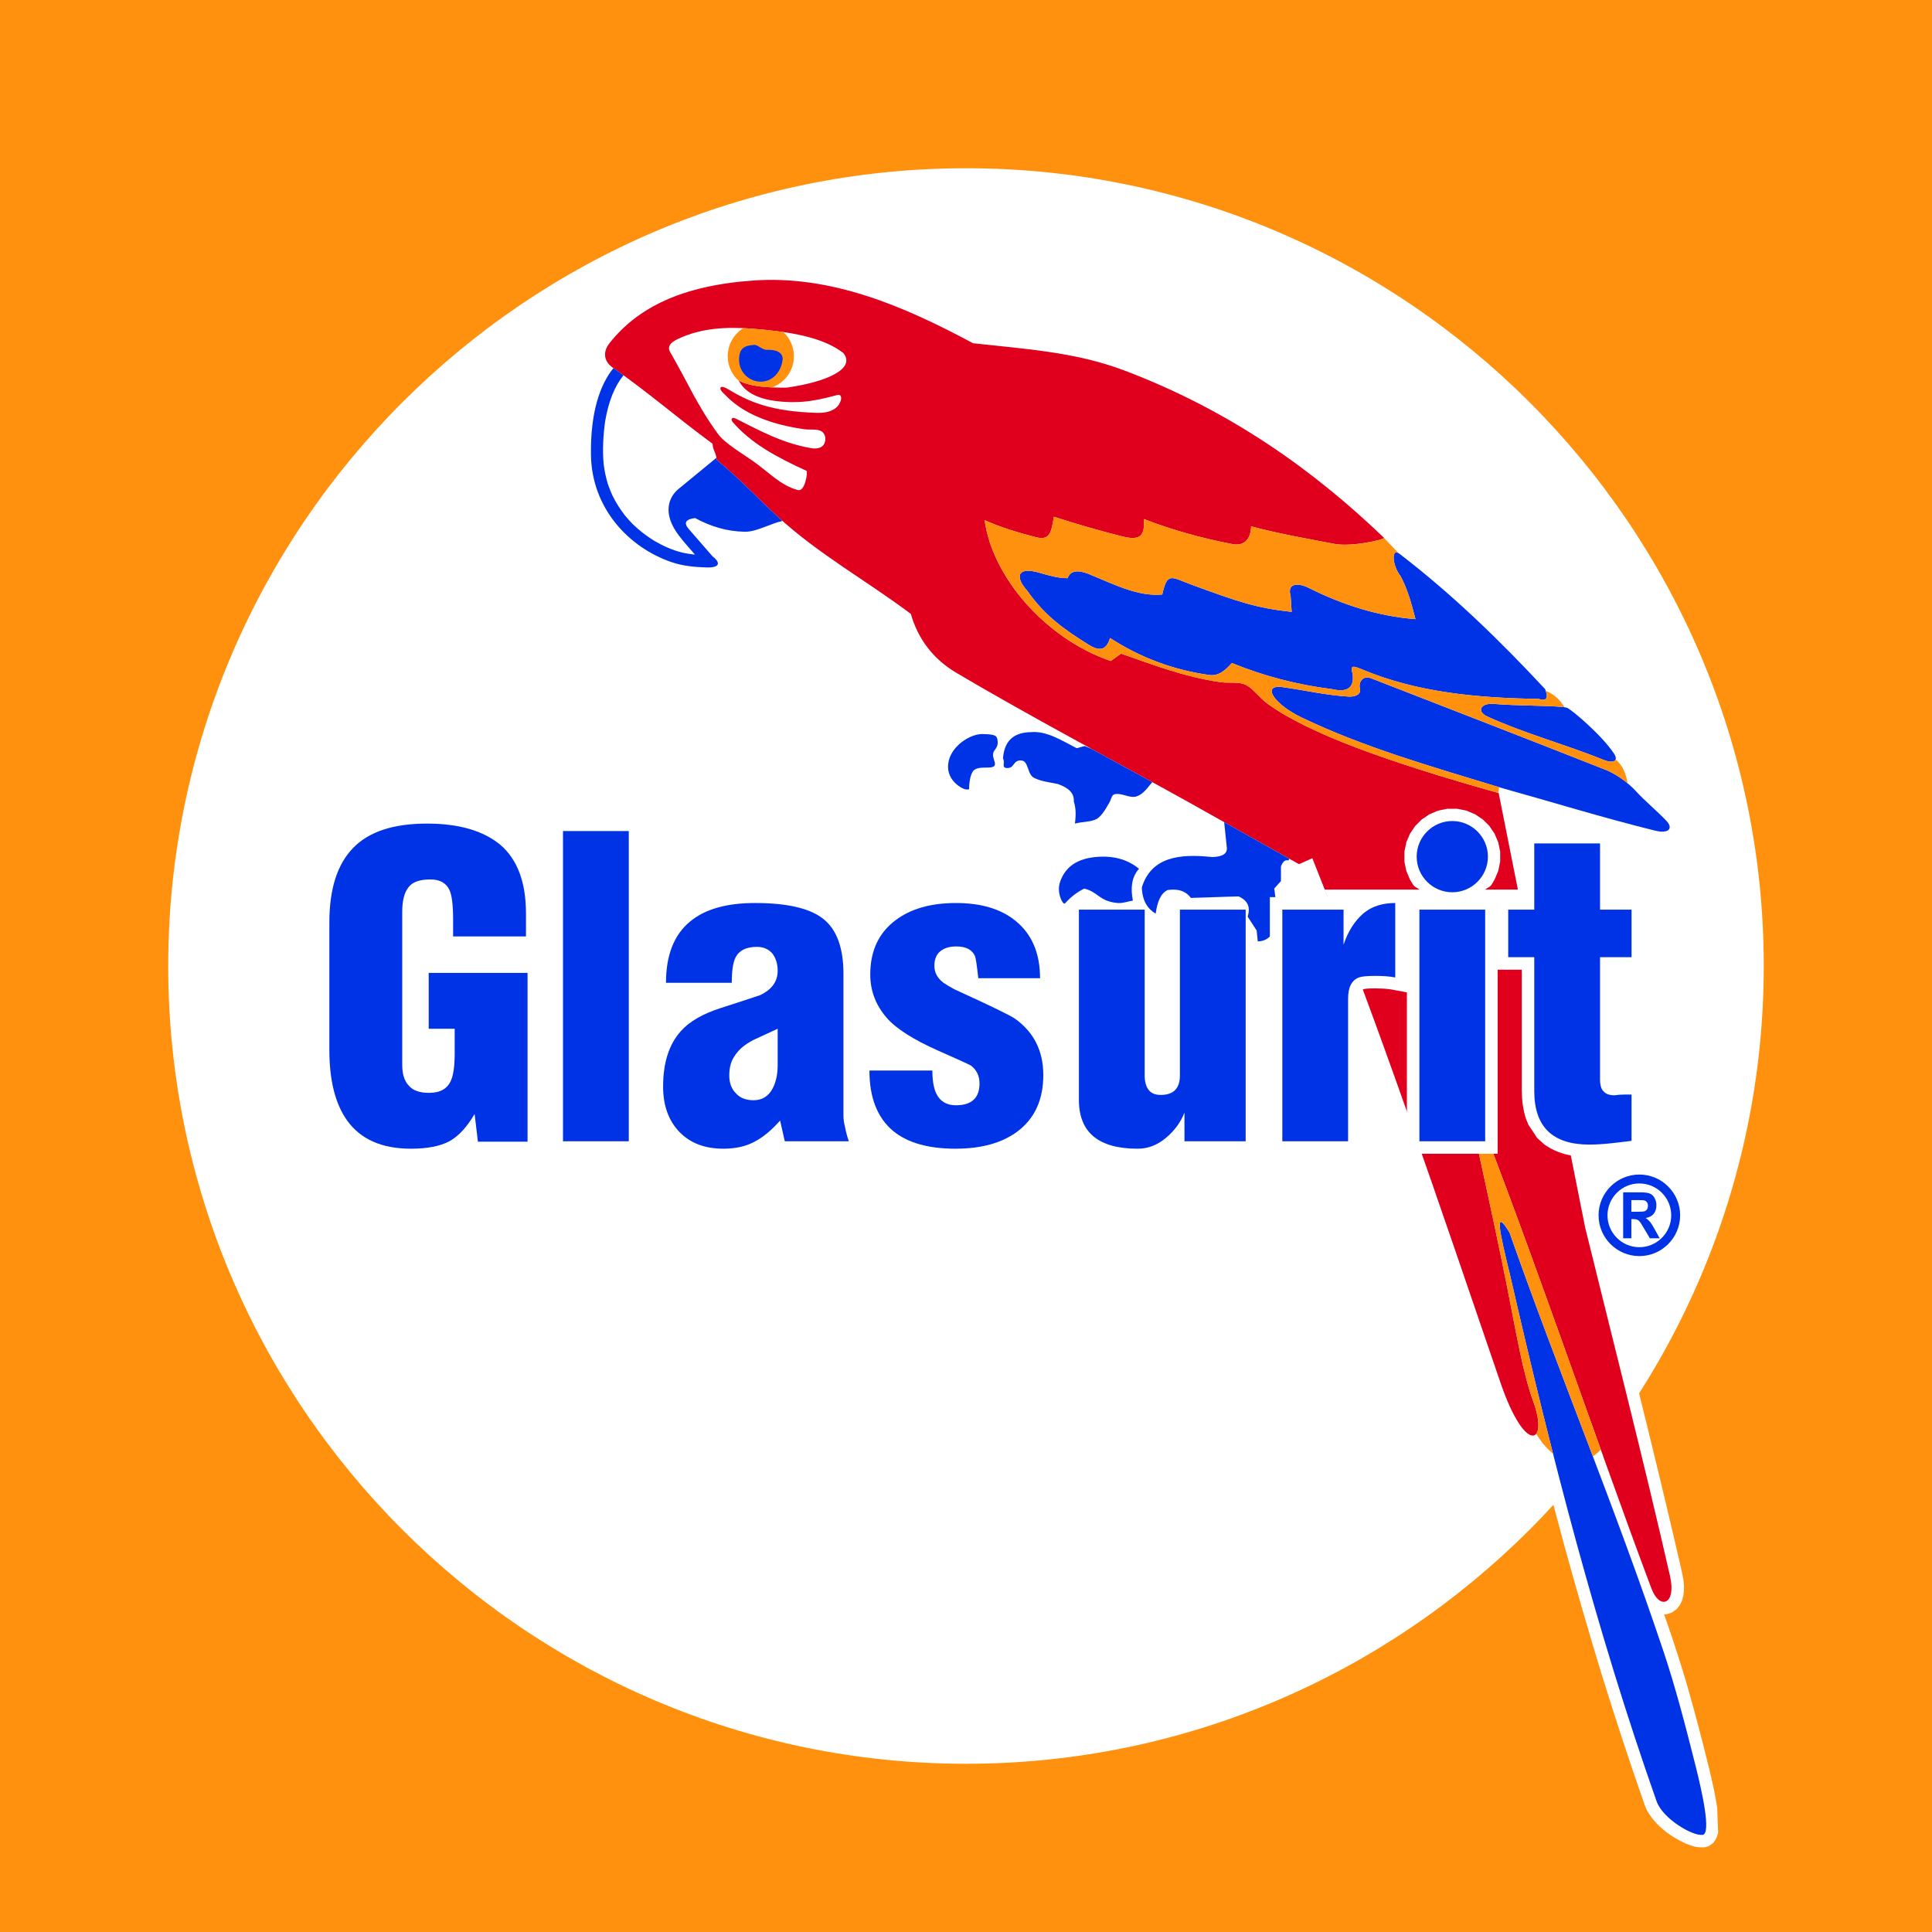 <?xml version="1.0" encoding="utf-8"?>
<!-- Generator: Adobe Illustrator 12.0.0, SVG Export Plug-In . SVG Version: 6.00 Build 51448)  -->
<!DOCTYPE svg PUBLIC "-//W3C//DTD SVG 1.1//EN" "http://www.w3.org/Graphics/SVG/1.1/DTD/svg11.dtd">
<svg  version="1.1" id="Ebene_1" xmlns="http://www.w3.org/2000/svg" xmlns:xlink="http://www.w3.org/1999/xlink" width="192.756" height="192.755"
	 viewBox="0 0 192.756 192.755" overflow="visible" enable-background="new 0 0 192.756 192.755" xml:space="preserve">
<rect fill-rule="evenodd" clip-rule="evenodd" fill="#ff910e" width="192.756" height="192.755"/>
<path fill-rule="evenodd" clip-rule="evenodd" fill="#FFFFFF" d="M96.378,16.785c43.839,0,79.592,35.754,79.592,79.592
	c0,43.84-35.753,79.595-79.592,79.595c-43.839-0.001-79.594-35.754-79.594-79.595C16.784,52.539,52.539,16.785,96.378,16.785
	L96.378,16.785z"/>
<path fill-rule="evenodd" clip-rule="evenodd" fill="#FFFFFF" d="M71.924,37.357l-0.198,0.001l-0.674,0.303l-0.406,0.678
	l-0.031,0.604l0.125,0.419c0.131,0.236,0.25,0.417,0.429,0.62c0.303,0.314,0.614,0.626,0.945,0.913l-0.198,0.182l-0.092,0.308
	c-1.359-2.062-2.42-4.303-3.634-6.45c0.907-0.411,1.814-0.67,2.798-0.825c2.082-0.29,4.189-0.097,6.267,0.154
	c1.971,0.255,4.081,0.616,5.785,1.703l0.024,0.016l-0.729,0.427c-1.247,0.548-2.609,0.824-3.95,1.021
	c-0.608,0-1.219-0.012-1.827-0.053c-0.75-0.059-1.514-0.157-2.202-0.478l-3.753-1.894L71.924,37.357L71.924,37.357z M60.38,37.675
	c0.65,0.454,1.292,0.917,1.931,1.39c2.576,1.927,5.048,3.988,7.631,5.907c0.058,0.225,0.14,0.435,0.23,0.649
	c0.112,0.284,0.104,0.569,0.132,0.879c0.567,0.477,1.131,0.954,1.685,1.448c1.872,1.682,3.604,3.506,5.492,5.173l4.228,3.292
	c2.652,1.873,5.397,3.613,8.016,5.535c0.124,0.094,0.138,0.241,0.188,0.39c0.09,0.243,0.185,0.484,0.286,0.726
	c0.669,1.494,1.559,2.723,2.771,3.825c0.576,0.496,1.168,0.924,1.819,1.317c7.697,4.531,15.596,8.697,23.403,13.035
	c3.778,2.127,7.56,4.248,11.342,6.37l0.718-0.318c2.565,6.448,4.976,12.958,7.328,19.487c3.761,10.502,7.347,21.067,10.96,31.621
	l0.481,1.314c0.47,1.15,0.966,2.227,1.665,3.257l0.481,0.593c0.267,0.266,0.505,0.461,0.822,0.666l0.346,0.155l0.406,0.092
	l0.459-0.011l0.455-0.145l0.386-0.261l0.277-0.321l0.184-0.336l0.184-0.656l0.042-0.662c-0.049-0.952-0.27-1.795-0.584-2.691
	c-0.801-2.219-1.252-4.57-1.708-6.876c-0.209-1.073-0.413-2.144-0.622-3.213c-0.444-2.271-0.913-4.536-1.389-6.797
	c4.479,12.127,8.646,24.369,13.193,36.47l0.202,0.461l0.252,0.439l0.297,0.39l0.354,0.335l0.43,0.271l0.513,0.17l0.577,0.017
	l0.565-0.177l0.463-0.336l0.33-0.418l0.218-0.456l0.129-0.483l0.06-0.505v-0.536l-0.058-0.57c-0.171-0.91-0.39-1.809-0.597-2.711
	c-2.538-10.924-5.31-21.791-7.986-32.682c-2.92-14.686-5.854-29.366-8.77-44.053c-5.689-1.611-11.383-3.275-16.864-5.51
	c-1.694-0.713-3.338-1.473-4.933-2.385c-0.715-0.429-1.456-0.861-2.068-1.432c-0.534-0.516-1.001-1.041-1.626-1.454
	c-0.391-0.222-0.733-0.339-1.173-0.424c-0.461-0.063-0.908-0.071-1.37-0.073c-0.753-0.008-1.478-0.164-2.213-0.313
	c-1.948-0.416-3.825-1.014-5.703-1.668c-1-0.352-1.999-0.707-2.998-1.057l-1.024,0.733c-0.753-0.307-1.463-0.644-2.179-1.024
	c-0.534-0.309-1.047-0.628-1.559-0.969c-0.837-0.598-1.606-1.221-2.363-1.914l-0.848-0.853c-1.569-1.726-2.906-3.651-3.667-5.872
	c0.955,0.32,1.923,0.592,2.897,0.848c0.292,0.074,0.566,0.123,0.867,0.157l0.368-0.005l0.375-0.065l0.37-0.136l0.336-0.205
	l0.281-0.255l0.378-0.563l0.206-0.533c1.86,0.572,3.732,1.105,5.623,1.576l0.779,0.149c0.402,0.034,0.729,0.03,1.131-0.024
	l0.381-0.115l0.368-0.189l0.323-0.264l0.49-0.793l6.978,1.895l0.592,0.118l1.431-0.062l0.581-0.264l0.51-0.42l0.479-0.734
	l7.174,1.456l3.672-0.135l2.257-0.687l1.024-1.03l-2.256-2.13l-6.458-5.419c-1.558-1.165-3.137-2.272-4.763-3.336
	c-1.409-0.896-2.83-1.746-4.283-2.563c-1.206-0.656-2.417-1.282-3.649-1.886c-2.689-1.271-5.432-2.478-8.292-3.314
	c-1.604-0.443-3.212-0.775-4.853-1.04c-2.615-0.401-5.245-0.634-7.873-0.922c-2.142-1.142-4.304-2.209-6.533-3.169
	c-1.144-0.476-2.291-0.916-3.461-1.323c-1.409-0.463-2.809-0.855-4.255-1.18c-0.969-0.196-1.927-0.356-2.906-0.483l-2.964-0.196
	l-1.505,0.021c-1.768,0.099-3.487,0.297-5.224,0.633c-0.758,0.163-1.498,0.348-2.241,0.563c-1.026,0.323-1.996,0.692-2.969,1.147
	c-0.596,0.299-1.164,0.614-1.73,0.964c-0.803,0.527-1.529,1.086-2.241,1.729c-0.643,0.614-1.247,1.251-1.772,1.969
	c-0.187,0.312-0.315,0.583-0.434,0.926l-0.103,0.649c0.01,0.339,0.047,0.601,0.136,0.926c0.113,0.284,0.23,0.508,0.398,0.762
	C59.876,37.248,60.093,37.46,60.38,37.675L60.38,37.675z"/>
<path fill-rule="evenodd" clip-rule="evenodd" fill="#FFFFFF" d="M152.253,123.885c3.89,10.897,8.189,21.644,12.128,32.526
	c1.405,3.922,2.815,7.853,3.979,11.856c0.771,2.681,1.469,5.39,2.141,8.099c0.318,1.314,0.612,2.631,0.821,3.967l0.096,2.496
	c-0.071,0.305-0.154,0.521-0.303,0.797l-0.247,0.3l-0.369,0.256l-0.399,0.119c-0.341,0.022-0.611,0.013-0.945-0.048
	c-0.35-0.086-0.669-0.194-0.999-0.334c-1.539-0.698-3.019-1.815-3.846-3.314l-0.2-0.46c-1.497-4.28-2.911-8.579-4.256-12.909
	c-1.327-4.338-2.586-8.69-3.788-13.063c-1.344-4.951-2.616-9.914-3.839-14.896c-1.104-4.548-2.157-9.109-3.233-13.662
	c-0.125-0.533-0.245-1.068-0.357-1.604c-0.156-0.783-0.334-1.56-0.18-2.356l0.166-0.4l0.451-0.459l0.7-0.17l0.539,0.146l0.308,0.191
	c0.482,0.431,0.786,0.931,1.121,1.476L152.253,123.885z"/>
<path fill-rule="evenodd" clip-rule="evenodd" fill="#E0001D" d="M74.99,32.786c3.817,0.3,7.083,0.841,9.138,2.424
	c1.304,1.576-1.657,2.905-5.651,3.467c-1.864,0-3.559-0.072-4.782-0.713c0.807,1.527,2.691,2.104,5.262,2.156
	c1.703,0.033,3.215-0.345,4.63-0.722c0.226-0.061,0.411,0.146,0.3,0.541c-0.224,0.801-1.025,1.289-2.377,1.251
	c-4.462-0.127-6.714-1.053-8.825-2.333c-0.255-0.154-0.738-0.404-0.809-0.145c-0.055,0.203,0.265,0.476,0.443,0.659
	c0.998,1.03,3.022,2.747,7.901,3.453c0.516,0.074,0.886-0.014,1.398,0.081c0.455,0.083,0.757,0.431,0.722,0.962
	c-0.045,0.693-0.609,0.989-1.443,0.842c-2.848-0.506-5.044-1.713-7.477-2.939c-0.441-0.222-0.545,0.083-0.301,0.361
	c1.805,2.062,4.174,3.397,7.341,4.842c0.164,0.074-0.138,2.105-0.841,1.923c-1.723-0.447-2.921-1.786-4.451-2.866
	c-1.047-0.739-2.849-1.8-3.533-2.732c-2.013-2.741-3.038-5.162-4.701-8.048c-0.401-0.561-0.16-1.042,0.721-1.442
	C70.005,32.704,72.479,32.605,74.99,32.786L74.99,32.786L74.99,32.786z M138.096,53.669c-6.94-6.655-15.241-12.666-25.933-16.711
	c-4.925-1.862-10.056-2.152-15.084-2.713c-7.032-3.777-14.192-6.797-21.919-6.257c-7.146,0.5-11.515,2.704-14.319,6.208
	c-0.862,1.076-0.417,1.992,0.27,2.469c3.565,2.473,6.478,5.04,9.979,7.604c0.049,0.739,0.36,0.867,0.41,1.606
	c2.51,2.099,4.078,3.815,6.013,5.601c4.158,3.832,9.054,6.527,13.361,9.773c0.693,2.414,2.143,4.461,4.556,5.887
	c7.677,4.535,15.581,8.678,23.372,13.018c3.599,2.021,7.199,4.044,10.798,6.064c0.444-0.197,0.888-0.395,1.331-0.592
	c6.693,16.728,12.545,34.138,18.787,52.365c2.496,7.289,4.824,6.069,3.252,1.821c-1.046-2.827-1.736-7.077-2.624-11.508
	c-1.504-7.509-3.414-16.05-4.665-21.58c5.799,14.019,13.8,37.767,19.095,51.787c0.805,2.129,2.496,1.61,1.843-1.265
	c-2.511-11.047-5.863-24.176-8.47-34.787c-2.858-14.397-5.765-28.934-8.625-43.332c-11.192-3.152-18.97-5.953-23.058-8.914
	c-0.849-0.615-1.418-1.495-2.145-1.87c-0.704-0.362-1.793-0.169-2.551-0.279c-3.652-0.536-6.718-1.733-9.921-2.852
	c-0.344,0.246-0.69,0.493-1.035,0.739c-6.575-2.27-11.83-8.443-12.573-14.053c1.726,0.773,3.461,1.271,5.139,1.704
	c1.361,0.352,1.52-0.513,1.764-2.044c2.169,0.699,4.714,1.438,6.854,1.967c1.919,0.477,2.196-0.207,2.137-1.736
	c3.007,1.16,5.843,1.915,8.834,2.499c0.956,0.187,1.815-0.271,1.856-1.775c2.714,0.73,5.537,1.218,8.325,1.753
	C134.808,54.585,137.975,53.869,138.096,53.669L138.096,53.669z"/>
<path fill-rule="evenodd" clip-rule="evenodd" fill="#0032e6" d="M150.608,122.979c4.971,14.144,10.599,27.562,15.358,41.779
	c1.237,3.694,2.218,7.524,3.2,11.418c0.633,2.512,1.589,6.771,0.707,6.89c-1.009,0.135-3.979-1.605-4.597-3.356
	c-5.992-16.991-10.499-34.511-14.602-52.429C149.57,122.762,149.053,120.4,150.608,122.979L150.608,122.979z"/>
<path fill-rule="evenodd" clip-rule="evenodd" fill="#0032e6" d="M78.069,51.978c-1.141,0.23-2.584,1.09-3.732,1.074
	c-1.782-0.022-3.405-0.509-4.987-1.365c-0.94,0.116-1.157,0.473-0.654,1.069c0.792,0.91,1.584,1.82,2.375,2.731
	c0.661,0.492,1.002,1.172-0.593,1.126c-1.167-0.034-2.37-0.142-3.538-0.548c-4.171-1.451-7.898-5.309-7.98-10.671
	c-0.065-4.271,0.916-7.035,2.241-8.668c0.341,0.237,0.676,0.476,1.006,0.714c-0.889,1.094-1.501,2.629-1.835,4.609
	c-0.195,1.396-0.264,2.805-0.152,4.21c0.088,0.713,0.225,1.367,0.433,2.053c0.135,0.386,0.281,0.753,0.447,1.124
	c0.362,0.727,0.762,1.361,1.258,2.002c0.252,0.301,0.511,0.588,0.785,0.869c0.669,0.641,1.352,1.168,2.138,1.656
	c0.894,0.512,1.81,0.934,2.812,1.176c0.414,0.091,0.825,0.156,1.247,0.196c-0.53-0.608-1.132-1.278-1.62-1.921
	c-1.667-2.199-1.005-3.825-0.028-4.627l3.787-3.113c0.01,0.062,0.016,0.128,0.021,0.2c2.51,2.099,4.078,3.815,6.013,5.601
	C77.696,51.645,77.882,51.812,78.069,51.978L78.069,51.978z"/>
<path fill-rule="evenodd" clip-rule="evenodd" fill="#0032e6" d="M139.615,55.242c5.306,4.07,10.033,8.668,14.54,13.51
	c0.361,0.904,0.146,1.23-0.65,0.977c-6.113-0.09-12.114-0.642-17.579-2.93c-0.991-0.414-1.23-0.434-0.976,0.434
	c0.181,1.375-0.507,1.882-2.063,1.52c-3.471-0.434-6.799-1.302-9.982-2.604c-0.651,0.725-1.338,1.34-2.279,1.193
	c-3.58-0.506-6.872-1.736-9.874-3.689c-0.428,1.4-1.225,1.245-2.17,0.651c-2.24-1.405-4.276-2.769-6.085-5.354
	c-1.302-1.447-0.952-2.441,1.202-1.808c1,0.294,1.93,0.554,2.821,0.543c0.253-0.724,0.941-0.868,2.062-0.435
	c2.459,0.996,4.919,2.301,7.379,2.063c0.508-2.287,0.891-1.727,2.929-0.977c4.704,1.729,6.494,2.332,9.983,2.713
	c-0.036-0.543-0.072-1.086-0.109-1.629c-0.343-1.119,0.584-1.376,1.824-0.758c3.35,1.673,6.893,2.822,10.637,3.111
	c-0.427-1.648-0.804-3.017-1.501-4.307C138.883,56.388,138.794,54.612,139.615,55.242L139.615,55.242L139.615,55.242z
	 M127.984,68.558c-2.172-0.302-0.924,1.678,1.857,3.016c6.284,3.023,13.095,4.938,19.93,7.029
	c5.122,1.424,10.204,3.002,15.366,4.272c1.346,0.331,1.835-0.222,1.125-0.974c-0.996-1.055-2.054-1.887-3.036-2.955
	c-0.751-0.818-1.742-1.545-2.792-2.043c-8.02-3.174-15.616-6.105-23.653-9.236c-0.821-0.32-1.267,0.431-1.103,1.041
	c0.165,0.611-0.557,0.824-1.101,0.793C132.329,69.373,130.214,68.869,127.984,68.558L127.984,68.558z M149.092,70.232
	c2.154,0.199,6.55,0.152,7.229,0.377c0.449,0.147,3.53,2.774,4.716,4.589c0.489,0.749-0.119,0.987-1.007,0.628
	c-3.835-1.551-7.864-2.619-11.629-4.336C147.302,70.988,147.691,70.102,149.092,70.232L149.092,70.232z"/>
<path fill-rule="evenodd" clip-rule="evenodd" fill="#ff910e" d="M78.155,33.126c0.648,0.604,1.055,1.464,1.055,2.416
	c0,1.428-0.914,2.649-2.186,3.108c-1.284-0.054-2.433-0.218-3.329-0.688c0.011,0.02,0.022,0.039,0.033,0.059
	c-0.689-0.606-1.125-1.493-1.125-2.479c0-1.183,0.626-2.222,1.564-2.806c0.274,0.012,0.548,0.028,0.823,0.049
	C76.097,32.873,77.157,32.979,78.155,33.126L78.155,33.126z"/>
<path fill-rule="evenodd" clip-rule="evenodd" fill="#0032e6" d="M75.254,34.41c0.333-0.024,0.814,0.515,1.273,0.494
	c0.872-0.038,1.639,0.247,1.55,1.004c-0.136,1.154-0.975,2.171-2.171,2.171c-1.195,0-2.17-0.976-2.17-2.171
	S74.282,34.479,75.254,34.41L75.254,34.41z"/>
<path fill-rule="evenodd" clip-rule="evenodd" fill="#ff910e" d="M162.377,78.144c-0.141-0.943-0.469-1.775-1.185-2.377
	c-0.096,0.272-0.565,0.3-1.163,0.059c-3.835-1.551-7.864-2.619-11.629-4.336c-1.099-0.502-0.709-1.388,0.691-1.258
	c1.978,0.182,5.846,0.159,6.992,0.327c-0.429-0.728-1.028-1.296-1.867-1.642c0.271,0.777,0.033,1.049-0.712,0.811
	c-6.113-0.09-12.114-0.642-17.579-2.93c-0.991-0.414-1.23-0.434-0.976,0.434c0.181,1.375-0.507,1.882-2.063,1.52
	c-3.471-0.434-6.799-1.302-9.982-2.604c-0.651,0.725-1.338,1.34-2.279,1.193c-3.58-0.506-6.872-1.736-9.874-3.689
	c-0.428,1.4-1.225,1.245-2.17,0.651c-2.24-1.405-4.276-2.769-6.085-5.354c-1.302-1.447-0.952-2.441,1.202-1.808
	c1,0.294,1.93,0.554,2.821,0.543c0.253-0.724,0.941-0.868,2.062-0.435c2.459,0.996,4.919,2.301,7.379,2.063
	c0.508-2.287,0.891-1.727,2.929-0.977c4.704,1.729,6.494,2.332,9.983,2.713c-0.036-0.543-0.072-1.086-0.109-1.629
	c-0.343-1.119,0.584-1.376,1.824-0.758c3.35,1.673,6.893,2.822,10.637,3.111c-0.427-1.648-0.804-3.017-1.501-4.307
	c-0.798-1.022-0.919-2.671-0.229-2.303l-0.069-0.087l-1.334-1.398l-0.002-0.001c-0.203,0.211-3.304,0.904-4.941,0.59
	c-2.789-0.535-5.611-1.022-8.325-1.753c-0.041,1.504-0.9,1.962-1.856,1.775c-2.991-0.584-5.827-1.339-8.834-2.499
	c0.059,1.529-0.218,2.213-2.137,1.736c-2.14-0.529-4.685-1.268-6.854-1.967c-0.244,1.531-0.403,2.396-1.764,2.044
	c-1.678-0.434-3.413-0.931-5.139-1.704c0.744,5.609,5.999,11.783,12.573,14.053c0.345-0.246,0.691-0.493,1.035-0.739
	c3.203,1.118,6.269,2.315,9.921,2.852c0.758,0.11,1.847-0.083,2.551,0.279c0.727,0.375,1.296,1.255,2.145,1.87
	c4.083,2.957,11.843,5.754,23.011,8.9l0.103-0.57c-6.771-2.068-13.513-3.977-19.737-6.971c-2.781-1.338-4.029-3.317-1.857-3.016
	c2.23,0.311,4.345,0.814,6.593,0.943c0.544,0.031,1.266-0.182,1.101-0.793c-0.164-0.61,0.281-1.361,1.103-1.041
	c8.037,3.131,15.634,6.063,23.653,9.236C161.124,77.232,161.789,77.658,162.377,78.144L162.377,78.144z"/>
<path fill-rule="evenodd" clip-rule="evenodd" fill="#0032e6" d="M108.225,74.43c-0.266,0.073-0.533,0.146-0.8,0.218
	c-1.501-0.76-2.975-1.746-4.589-1.602c-1.619,0.028-2.634,0.79-2.768,2.622c0.243,0.437-0.166,0.896,0.33,0.952
	c0.855,0.101,0.624-0.818,1.504-0.747c0.759,0.062,0.545,1.397,1.305,1.755c0.74,0.35,1.522,0.42,2.324,0.59
	c0.998,0.35,1.666,0.866,1.603,1.748c0.204,0.621,0.227,1.264,0.112,2.205c0.68-0.195,1.275-0.123,2-0.385
	c0.547-0.196,0.996-0.934,1.456-1.748c0.156-0.275,0.201-0.734,0.511-0.801c0.714-0.154,1.487,0.439,2.184,0.219
	c0.659-0.21,1.088-0.861,1.567-1.423c-2.011-1.104-4.026-2.2-6.038-3.302C108.692,74.634,108.46,74.534,108.225,74.43L108.225,74.43
	z"/>
<path fill-rule="evenodd" clip-rule="evenodd" fill="#0032e6" d="M98.053,73.236c-1.251-0.039-3.263,1.227-3.453,2.992
	c-0.191,1.766,1.566,2.536,1.747,2.529c0.181-0.006,0.347,0.061,0.341-0.08c-0.006-0.14,0.032-1.465,0.502-1.848
	c0.471-0.382,1.402-0.165,1.827-0.301c0.426-0.137,0.195-0.527,0.141-0.764c-0.054-0.235-0.125-0.337-0.061-0.643
	c0.066-0.305,0.496-0.52,0.443-1.145C99.485,73.354,99.305,73.275,98.053,73.236L98.053,73.236z"/>
<path fill-rule="evenodd" clip-rule="evenodd" fill="#ff910e" d="M153.267,143.052c0.406,0.688,1.004,1.428,1.681,1.986
	c-1.494-5.871-2.904-11.793-4.271-17.758c-1.105-4.519-1.623-6.881-0.067-4.302c2.661,7.572,5.511,14.935,8.314,22.326
	c0.29-0.198,0.553-0.429,0.785-0.685c-4.605-12.86-9.879-27.867-14.028-37.896c1.251,5.53,3.161,14.071,4.665,21.58
	c0.888,4.431,1.578,8.681,2.624,11.508C153.572,141.441,153.601,142.623,153.267,143.052L153.267,143.052z"/>
<path fill-rule="evenodd" clip-rule="evenodd" fill="#0032e6" d="M122.136,82.027c0.085,0.811,0.17,1.623,0.254,2.435
	c0.131,0.759-0.491,1.017-1.455,1.047c-3.301-0.361-6.084,0.015-7.014,3.028c0.05,1.387,0.601,2.145,1.38,2.619
	c0.16-1.145,0.489-2.033,1.195-2.356c1.349-0.198,1.988,0.329,2.315,0.782c1.717-0.037,3.057-0.109,4.774-0.146
	c1.016,0.468,1.155,1.187,0.895,2.02c0.299,0.461,0.597,0.922,0.896,1.383c0.037,0.361,0.075,0.724,0.112,1.085
	c1.146-0.018,1.727-0.913,2.052-2.206c-0.137-1.022-0.274-2.045-0.41-3.066c0.223-0.25,0.447-0.499,0.671-0.748
	c0-0.486,0-0.973,0-1.459c0.168-0.438,0.395-0.706,0.747-0.598c0.03-0.056,0.059-0.111,0.089-0.168
	C126.47,84.46,124.303,83.244,122.136,82.027L122.136,82.027z"/>
<path fill-rule="evenodd" clip-rule="evenodd" fill="#0032e6" d="M109.677,85.478c-2.328,0.115-3.409,1.115-3.896,2.461
	c-0.22,0.607-0.159,1.229,0.102,1.834c0.068,0.16,0.26,0.48,0.376,0.354c0.648-0.706,1.219-1.125,1.915-1.471
	c1.421,0.342,1.463,1.26,3.315,1.436c0.516,0.049,1.025-0.159,1.537-0.238c-0.233-1.22-0.153-2.324,0.615-3.178
	C112.619,85.848,111.337,85.392,109.677,85.478L109.677,85.478z"/>
<path fill-rule="evenodd" clip-rule="evenodd" fill="#FFFFFF" d="M141.638,88.754c-0.71-0.432-0.538-0.298-0.964-0.999l-0.366-0.861
	l-0.191-0.938v-0.979l0.191-0.938l0.366-0.861l0.517-0.766l0.651-0.65l0.764-0.516l0.861-0.366l0.938-0.192h0.979l0.937,0.192
	l0.862,0.366l0.764,0.516l0.651,0.65l0.517,0.766l0.365,0.861l0.193,0.938v0.979l-0.193,0.938l-0.365,0.861
	c-0.426,0.701-0.255,0.567-0.965,0.999c1.449,0,2.313,0,3.762,0l-0.083-5.851h9.056v6.604h3.143v7.24h-3.143l0.004,11.08
	l0.021,0.188c0.035,0.007,0.071,0.009,0.106,0.011c0.204-0.031,0.41-0.047,0.616-0.06c0.795-0.037,1.598-0.015,2.395-0.015v6.963
	c-1.552,0.205-3.115,0.431-4.682,0.508c-0.871,0.035-1.712,0.007-2.58-0.131l-0.664-0.149c-0.763-0.226-1.387-0.51-2.04-0.971
	l-0.703-0.642l-0.877-1.326l-0.243-0.601c-0.288-0.915-0.395-1.776-0.409-2.729V96.748h-2.405v18.363h-9.057V99.009l-1.575-0.295
	c-0.519-0.08-1.038-0.1-1.561-0.104c-0.388,0.002-0.802-0.004-1.183,0.074c-0.3,0.07-0.295,0.738-0.3,0.953v15.473h-9.056V89.507
	h5.752l-0.3-0.753C133.575,88.754,139.814,88.754,141.638,88.754L141.638,88.754z"/>
<path fill-rule="evenodd" clip-rule="evenodd" fill="#0032e6" d="M127.938,90.753h6.108v3.502c0.44-1.314,1.093-2.346,1.946-3.096
	c0.825-0.709,1.891-1.066,3.212-1.066v7.428c-0.275-0.055-0.592-0.096-0.948-0.123c-0.358-0.021-0.695-0.033-1.026-0.033
	c-0.798,0-1.347,0.047-1.65,0.156c-0.722,0.275-1.08,0.977-1.08,2.105v14.238h-6.562V90.753z"/>
<path fill-rule="evenodd" clip-rule="evenodd" fill="#0032e6" d="M124.281,113.865h-6.107v-2.855
	c-0.385,0.971-1.004,1.809-1.857,2.525c-0.853,0.715-1.788,1.072-2.807,1.072c-3.914,0-5.867-1.623-5.867-4.877V90.753h6.562v16.549
	c0,0.605,0.124,1.072,0.372,1.402c0.247,0.358,0.653,0.537,1.231,0.537c1.272,0,1.911-0.646,1.911-1.938v-16.55h6.562V113.865z"/>
<path fill-rule="evenodd" clip-rule="evenodd" fill="#0032e6" d="M103.766,97.597h-6.162c-0.137-1.266-0.248-1.987-0.323-2.188
	c-0.275-0.652-0.901-0.982-1.871-0.982c-0.66,0-1.176,0.15-1.562,0.453c-0.419,0.323-0.626,0.818-0.626,1.479
	c0,0.668,0.303,1.232,0.909,1.693c0.273,0.191,0.646,0.412,1.121,0.666c3.549,1.617,5.564,2.595,6.032,2.93
	c1.871,1.342,2.806,3.213,2.806,5.614c0,2.448-0.853,4.317-2.56,5.612c-1.54,1.154-3.604,1.732-6.197,1.732
	c-2.723,0-4.801-0.591-6.231-1.775c-1.575-1.32-2.359-3.327-2.359-6.022h6.279c0,1.017,0.138,1.795,0.413,2.343
	c0.385,0.75,1.025,1.121,1.933,1.121c1.574,0,2.358-0.728,2.358-2.188c0-0.742-0.288-1.34-0.866-1.78
	c-0.303-0.164-1.39-0.653-3.267-1.485c-2.476-1.102-4.182-2.187-5.117-3.261c-1.101-1.265-1.651-2.71-1.651-4.333
	c0-2.366,0.853-4.175,2.558-5.44c1.515-1.128,3.508-1.692,5.991-1.692c2.538,0,4.533,0.605,5.991,1.816
	C102.968,93.23,103.766,95.128,103.766,97.597L103.766,97.597z"/>
<path fill-rule="evenodd" clip-rule="evenodd" fill="#0032e6" d="M77.588,106.263v-3.625c-1.073,0.496-1.788,0.827-2.146,0.992
	c-0.385,0.165-0.784,0.398-1.197,0.701c-0.44,0.33-0.791,0.729-1.066,1.203c-0.275,0.461-0.42,1.054-0.42,1.769
	c0,0.742,0.221,1.334,0.661,1.774c0.414,0.467,1.004,0.693,1.768,0.693c0.852,0,1.492-0.391,1.905-1.189
	C77.423,107.957,77.588,107.18,77.588,106.263L77.588,106.263L77.588,106.263z M78.298,113.865L77.83,111.8
	c-0.853,0.964-1.699,1.664-2.545,2.105c-0.853,0.467-1.892,0.701-3.109,0.701c-1.864,0-3.334-0.564-4.409-1.691
	c-1.073-1.129-1.609-2.629-1.609-4.506c0-2.365,0.584-4.209,1.768-5.529c0.852-0.963,2.18-1.727,3.968-2.305
	c1.293-0.412,2.6-0.84,3.92-1.279c1.184-0.551,1.775-1.369,1.775-2.441c0-0.682-0.179-1.259-0.537-1.733
	c-0.385-0.434-0.894-0.653-1.526-0.653c-1.08,0-1.788,0.357-2.146,1.066c-0.248,0.502-0.371,1.341-0.371,2.518h-6.563
	c0-2.773,0.813-4.822,2.442-6.143c1.479-1.211,3.625-1.816,6.438-1.816c3.24,0,5.523,0.537,6.844,1.609
	c1.32,1.066,1.981,2.883,1.981,5.447l0,14.157c0,0.356,0.055,0.756,0.171,1.194c0.083,0.441,0.2,0.895,0.365,1.363H78.298z"/>
<rect x="56.17" y="82.914" fill-rule="evenodd" clip-rule="evenodd" fill="#0032e6" width="6.563" height="30.951"/>
<path fill-rule="evenodd" clip-rule="evenodd" fill="#0032e6" d="M52.634,113.906h-4.952l-0.33-2.765
	c-0.77,1.319-1.61,2.22-2.517,2.724c-0.936,0.494-2.215,0.742-3.838,0.742c-2.896,0-5.014-0.935-6.363-2.813
	c-1.183-1.652-1.774-4.004-1.774-7.051V92.033c0-3.35,0.798-5.84,2.4-7.463c1.562-1.602,4.01-2.4,7.346-2.4
	c3.192,0,5.64,0.716,7.346,2.146c1.678,1.458,2.524,3.729,2.524,6.81v2.304h-7.27v-1.678c0-1.465-0.124-2.455-0.371-2.972
	c-0.331-0.694-0.963-1.038-1.892-1.038c-1.08,0-1.809,0.262-2.187,0.783c-0.42,0.523-0.626,1.342-0.626,2.442v15.296
	c0,0.917,0.22,1.604,0.667,2.064c0.406,0.476,1.08,0.709,2.015,0.709c1.101,0,1.83-0.414,2.181-1.238
	c0.247-0.551,0.371-1.459,0.371-2.725v-2.436h-2.593v-5.57h9.863V113.906z"/>
<path fill-rule="evenodd" clip-rule="evenodd" fill="#0032e6" d="M163.559,117.184c2.241,0,4.069,1.828,4.069,4.067
	c0,2.242-1.828,4.07-4.069,4.07c-2.242,0-4.07-1.828-4.07-4.07C159.488,119.011,161.316,117.184,163.559,117.184L163.559,117.184
	L163.559,117.184z M163.558,118.072L163.558,118.072c-1.751,0-3.179,1.429-3.179,3.18c0,1.753,1.428,3.181,3.179,3.181
	c1.752,0,3.181-1.429,3.18-3.181C166.737,119.5,165.31,118.072,163.558,118.072z"/>
<path fill-rule="evenodd" clip-rule="evenodd" fill="#0032e6" d="M164.415,120.305c0-0.149-0.036-0.269-0.107-0.364
	c-0.071-0.095-0.174-0.158-0.31-0.188c-0.079-0.011-0.279-0.017-0.598-0.017h-0.639v1.162h0.606c0.389,0,0.632-0.02,0.728-0.056
	c0.099-0.037,0.176-0.103,0.233-0.196C164.386,120.555,164.415,120.441,164.415,120.305L164.415,120.305L164.415,120.305z
	 M165.586,123.542h-0.979l-0.591-0.996c-0.207-0.355-0.348-0.577-0.425-0.67c-0.078-0.09-0.162-0.155-0.252-0.19
	c-0.089-0.038-0.228-0.056-0.412-0.056h-0.166v1.912h-0.817v-4.582h1.722c0.43,0,0.744,0.041,0.941,0.123s0.355,0.23,0.472,0.443
	c0.118,0.211,0.179,0.452,0.179,0.719c0,0.346-0.089,0.631-0.268,0.854c-0.178,0.222-0.444,0.363-0.803,0.421
	c0.172,0.113,0.317,0.238,0.434,0.379c0.11,0.131,0.267,0.381,0.471,0.75L165.586,123.542z"/>
<path fill-rule="evenodd" clip-rule="evenodd" fill="#0032e6" d="M153.074,95.5h-2.6v-4.746h2.6v-6.603h6.562v6.603h3.144V95.5
	h-3.144v12.183c0,0.604,0.124,1.009,0.373,1.224c0.219,0.246,0.583,0.371,1.079,0.371c0.302-0.048,0.646-0.076,1.024-0.076
	c0.275,0,0.502,0,0.667,0v4.621c-0.604,0.084-1.307,0.158-2.104,0.248c-0.798,0.084-1.507,0.125-2.105,0.125
	c-3.666,0-5.496-1.774-5.496-5.332V95.5z"/>
<path fill-rule="evenodd" clip-rule="evenodd" fill="#0032e6" d="M144.894,81.914c1.958,0,3.555,1.596,3.555,3.554
	c0.001,1.957-1.597,3.554-3.555,3.554c-1.957,0-3.553-1.597-3.553-3.554C141.341,83.509,142.937,81.914,144.894,81.914
	L144.894,81.914L144.894,81.914z M148.176,113.865h-6.563V90.753h6.563V113.865z"/>
</svg>
